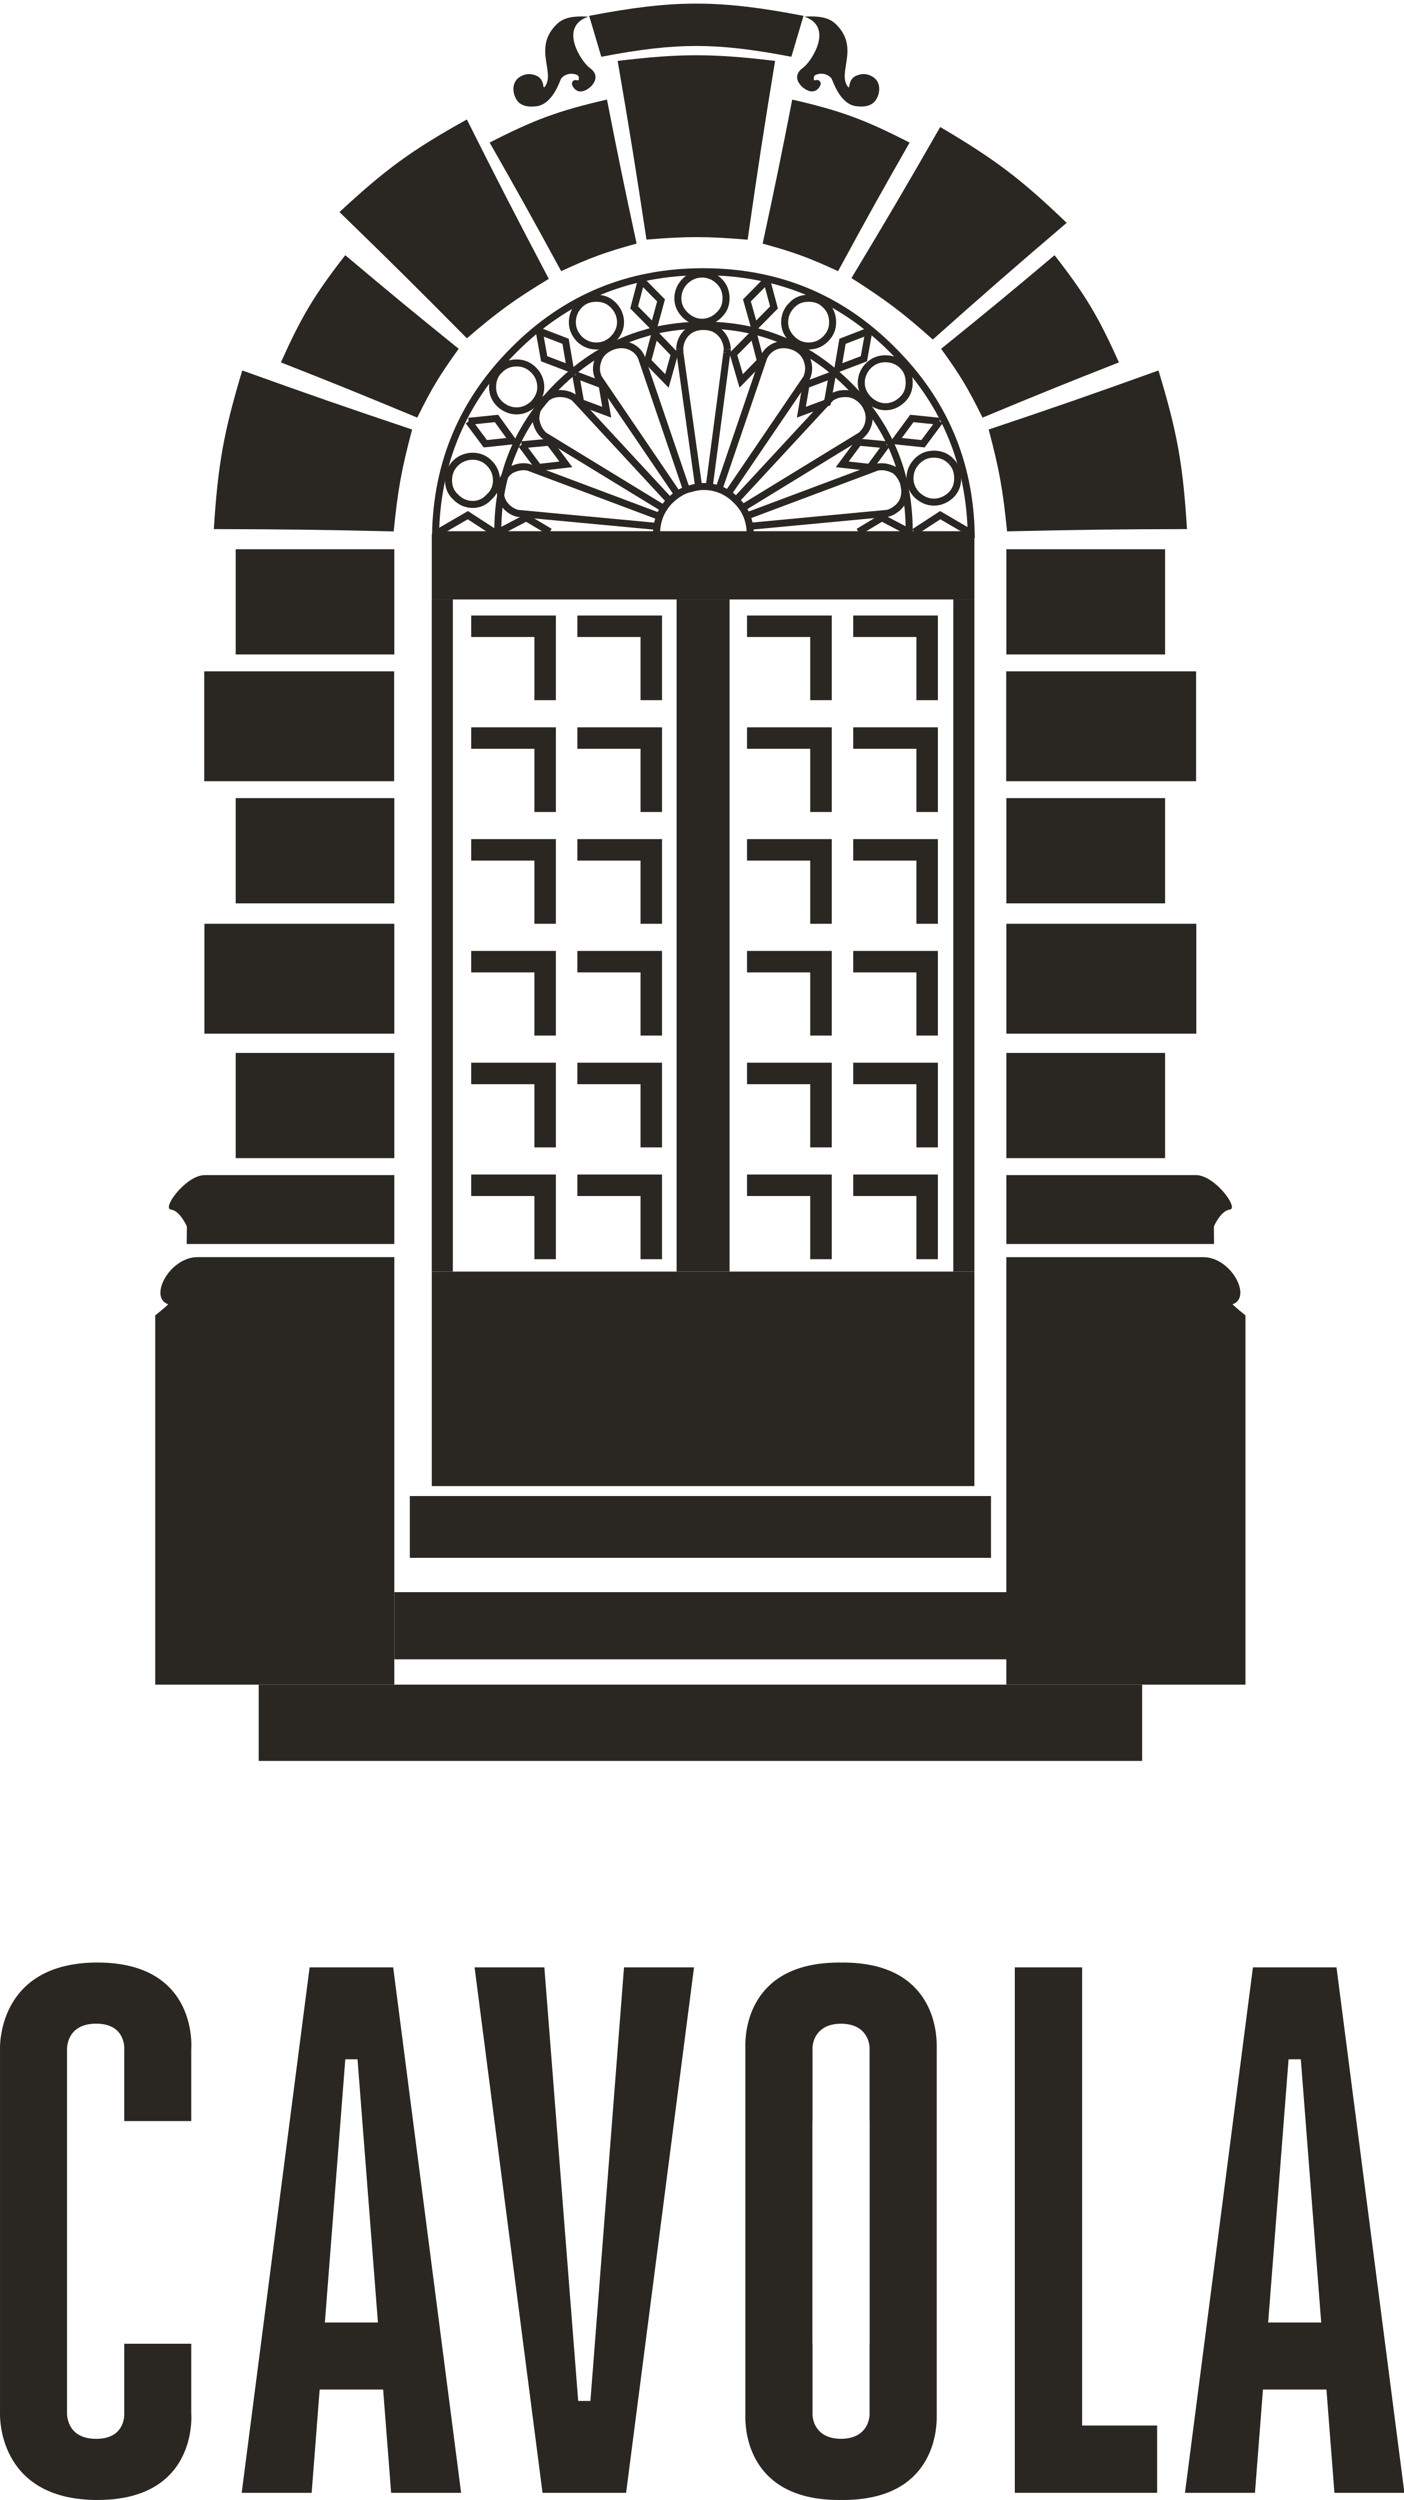 <?xml version="1.0" encoding="utf-8"?>
<!-- Generator: Adobe Illustrator 14.0.0, SVG Export Plug-In . SVG Version: 6.00 Build 43363)  -->
<!DOCTYPE svg PUBLIC "-//W3C//DTD SVG 1.1//EN" "http://www.w3.org/Graphics/SVG/1.1/DTD/svg11.dtd">
<svg version="1.1" id="Layer_1" xmlns="http://www.w3.org/2000/svg" xmlns:xlink="http://www.w3.org/1999/xlink" x="0px" y="0px"
	 width="100px" height="178px" viewBox="0 0 100 178" enable-background="new 0 0 100 178" xml:space="preserve">
<g>
	<path fill="#2A2723" d="M28.005,140.078h-2.904h-0.146h-2.903l-4.838,37.412h4.984l0.57-7.353h4.52l0.571,7.353h4.984
		L28.005,140.078z M23.139,165.362l1.455-18.742h0.87l1.454,18.742H23.139z"/>
	<g>
		<polygon fill="none" points="42.052,170.947 44.445,140.078 38.787,140.078 38.772,140.078 41.182,170.947 		"/>
		<polygon fill="#2A2723" points="44.447,140.078 44.445,140.078 42.052,170.947 41.182,170.947 38.772,140.078 33.802,140.078 
			38.642,177.49 41.544,177.49 41.691,177.49 44.594,177.49 49.432,140.078 		"/>
	</g>
	<path fill="#2A2723" d="M95.192,140.078h-2.904h-0.146h-2.902l-4.84,37.412h4.985l0.57-7.353h4.521l0.569,7.353h4.984
		L95.192,140.078z M90.325,165.362l1.454-18.742h0.871l1.453,18.742H90.325z"/>
	<path fill="#2A2723" d="M13.623,166.874H8.849v4.999h0.002c0.003,0.332-0.094,1.773-2.005,1.773c-2.16,0-2.071-1.844-2.071-1.844h0
		v-25.875h0c0,0-0.089-1.842,2.071-1.842c2.159,0,2.003,1.842,2.003,1.842v5.094h4.773v-5.094c0,0,0.561-6.195-6.68-6.195
		c-7.24,0-6.941,6.195-6.941,6.195v25.875c0,0-0.299,6.197,6.941,6.197c7.241,0,6.68-6.197,6.68-6.197V166.874z"/>
	<path fill="#2A2723" d="M66.717,171.803v-25.875c0,0,0.005-0.071,0-0.192c0.023-1.037-0.204-6.003-6.688-6.003
		c-0.043,0-0.082,0.003-0.125,0.003c-0.044,0-0.082-0.003-0.127-0.003c-6.484,0-6.714,4.966-6.689,6.003
		c-0.002,0.121,0,0.192,0,0.192v25.875c0,0-0.002,0.072,0,0.195c-0.024,1.037,0.205,6.002,6.689,6.002
		c0.045,0,0.083-0.003,0.127-0.004c0.043,0.001,0.082,0.004,0.125,0.004c6.484,0,6.712-4.965,6.688-6.002
		C66.722,171.875,66.717,171.803,66.717,171.803z M61.935,166.874v4.999h0.002c0.002,0.034,0,0.082-0.004,0.136
		c-0.05,0.476-0.343,1.62-2.029,1.636c-1.688-0.016-1.98-1.16-2.031-1.636c-0.002-0.054-0.004-0.102-0.004-0.136h0.002v-4.999
		h-0.008v-15.853h0.008v-5.094c0,0-0.006-0.083,0.002-0.209c0.053-0.478,0.348-1.616,2.031-1.631
		c1.683,0.015,1.979,1.154,2.029,1.631c0.008,0.126,0.002,0.209,0.002,0.209v5.094h0.008v15.853H61.935z"/>
	<polygon fill="#2A2723" points="77.074,172.698 77.074,140.078 72.28,140.078 72.28,172.698 72.28,177.49 77.074,177.49 
		82.418,177.49 82.418,172.698 	"/>
</g>
<g>
	<rect x="30.753" y="90.537" fill="#2A2723" width="38.648" height="15.274"/>
	<rect x="30.753" y="38.053" fill="#2A2723" width="38.648" height="4.629"/>
	<rect x="48.191" y="42.682" fill="#2A2723" width="3.773" height="47.855"/>
	<rect x="30.751" y="42.682" fill="#2A2723" width="1.504" height="47.855"/>
	<rect x="67.898" y="42.682" fill="#2A2723" width="1.503" height="47.855"/>
	<g>
		<polygon fill="#2A2723" points="33.563,45.354 38.062,45.354 38.062,49.853 39.593,49.853 39.593,43.824 33.563,43.824 		"/>
		<polygon fill="#2A2723" points="41.124,43.824 41.124,45.354 45.622,45.354 45.622,49.853 47.153,49.853 47.153,43.824 		"/>
		<polygon fill="#2A2723" points="33.563,53.314 38.062,53.314 38.062,57.815 39.593,57.815 39.593,51.785 33.563,51.785 		"/>
		<polygon fill="#2A2723" points="41.124,53.314 45.622,53.314 45.622,57.815 47.153,57.815 47.153,51.785 41.124,51.785 		"/>
		<polygon fill="#2A2723" points="33.563,61.274 38.062,61.274 38.062,65.774 39.593,65.774 39.593,59.744 33.563,59.744 		"/>
		<polygon fill="#2A2723" points="41.124,61.274 45.622,61.274 45.622,65.774 47.153,65.774 47.153,59.744 41.124,59.744 		"/>
		<polygon fill="#2A2723" points="33.563,69.235 38.062,69.235 38.062,73.734 39.593,73.734 39.593,67.705 33.563,67.705 		"/>
		<polygon fill="#2A2723" points="41.124,69.235 45.622,69.235 45.622,73.734 47.153,73.734 47.153,67.705 41.124,67.705 		"/>
		<polygon fill="#2A2723" points="33.563,77.195 38.062,77.195 38.062,81.695 39.593,81.695 39.593,75.664 33.563,75.664 		"/>
		<polygon fill="#2A2723" points="41.124,77.195 45.622,77.195 45.622,81.695 47.153,81.695 47.153,75.664 41.124,75.664 		"/>
		<polygon fill="#2A2723" points="33.563,85.156 38.062,85.156 38.062,89.656 39.593,89.656 39.593,83.625 33.563,83.625 		"/>
		<polygon fill="#2A2723" points="41.124,85.156 45.622,85.156 45.622,89.656 47.153,89.656 47.153,83.625 41.124,83.625 		"/>
	</g>
	<g>
		<polygon fill="#2A2723" points="53.207,45.354 57.707,45.354 57.707,49.853 59.24,49.853 59.24,43.824 53.207,43.824 		"/>
		<polygon fill="#2A2723" points="60.77,43.824 60.77,45.354 65.269,45.354 65.269,49.853 66.801,49.853 66.801,43.824 		"/>
		<polygon fill="#2A2723" points="53.207,53.314 57.707,53.314 57.707,57.815 59.24,57.815 59.24,51.785 53.207,51.785 		"/>
		<polygon fill="#2A2723" points="60.77,53.314 65.269,53.314 65.269,57.815 66.801,57.815 66.801,51.785 60.77,51.785 		"/>
		<polygon fill="#2A2723" points="53.207,61.274 57.707,61.274 57.707,65.774 59.24,65.774 59.24,59.744 53.207,59.744 		"/>
		<polygon fill="#2A2723" points="60.77,61.274 65.269,61.274 65.269,65.774 66.801,65.774 66.801,59.744 60.77,59.744 		"/>
		<polygon fill="#2A2723" points="53.207,69.235 57.707,69.235 57.707,73.734 59.24,73.734 59.24,67.705 53.207,67.705 		"/>
		<polygon fill="#2A2723" points="60.77,69.235 65.269,69.235 65.269,73.734 66.801,73.734 66.801,67.705 60.77,67.705 		"/>
		<polygon fill="#2A2723" points="53.207,77.195 57.707,77.195 57.707,81.695 59.24,81.695 59.24,75.664 53.207,75.664 		"/>
		<polygon fill="#2A2723" points="60.77,77.195 65.269,77.195 65.269,81.695 66.801,81.695 66.801,75.664 60.77,75.664 		"/>
		<polygon fill="#2A2723" points="53.207,85.156 57.707,85.156 57.707,89.656 59.24,89.656 59.24,83.625 53.207,83.625 		"/>
		<polygon fill="#2A2723" points="60.77,85.156 65.269,85.156 65.269,89.656 66.801,89.656 66.801,83.625 60.77,83.625 		"/>
	</g>
	<g>
		<g>
			<path fill="none" stroke="#2A2723" stroke-width="0.5" d="M43.678,21.721c-0.352-0.353-0.742-0.483-1.206-0.483
				c-0.444,0-0.872,0.13-1.211,0.483c-0.329,0.335-0.495,0.762-0.495,1.224c0,0.446,0.166,0.836,0.495,1.189
				c0.34,0.333,0.768,0.501,1.211,0.501c0.464,0,0.854-0.168,1.206-0.501c0.334-0.354,0.52-0.744,0.52-1.189
				C44.198,22.483,44.012,22.057,43.678,21.721"/>
		</g>
		<g>
			<path fill="none" stroke="#2A2723" stroke-width="0.5" d="M38.001,26.343c-0.356-0.353-0.745-0.501-1.211-0.501
				c-0.445,0-0.87,0.149-1.205,0.501c-0.353,0.314-0.501,0.76-0.501,1.225c0,0.446,0.148,0.834,0.501,1.188
				c0.335,0.315,0.76,0.5,1.205,0.5c0.466,0,0.854-0.185,1.211-0.5c0.331-0.353,0.517-0.742,0.517-1.188
				C38.518,27.103,38.332,26.657,38.001,26.343"/>
		</g>
		<g>
			<path fill="none" stroke="#2A2723" stroke-width="0.5" d="M32.45,32.968c-0.353,0.353-0.503,0.781-0.503,1.225
				c0,0.462,0.15,0.872,0.503,1.188c0.333,0.352,0.759,0.536,1.226,0.536c0.445,0,0.851-0.184,1.166-0.536
				c0.355-0.317,0.52-0.726,0.52-1.188c0-0.444-0.165-0.873-0.52-1.225c-0.314-0.315-0.721-0.484-1.166-0.484
				C33.209,32.484,32.784,32.653,32.45,32.968"/>
		</g>
		<g>
			<path fill="none" stroke="#2A2723" stroke-width="0.5" d="M56.408,21.721c0.332-0.353,0.722-0.483,1.188-0.483
				c0.466,0,0.87,0.13,1.205,0.483c0.354,0.335,0.503,0.762,0.503,1.224c0,0.446-0.149,0.836-0.503,1.189
				c-0.335,0.333-0.739,0.501-1.205,0.501c-0.467,0-0.856-0.168-1.188-0.501c-0.353-0.354-0.521-0.744-0.521-1.189
				C55.888,22.483,56.056,22.057,56.408,21.721"/>
		</g>
		<g>
			<path fill="none" stroke="#2A2723" stroke-width="0.5" d="M61.862,26.025c0.354-0.333,0.743-0.482,1.208-0.482
				c0.446,0,0.874,0.149,1.206,0.482c0.351,0.335,0.481,0.762,0.481,1.228c0,0.444-0.131,0.853-0.481,1.186
				c-0.332,0.333-0.76,0.521-1.206,0.521c-0.465,0-0.854-0.187-1.208-0.521c-0.331-0.333-0.519-0.741-0.519-1.186
				C61.344,26.788,61.531,26.361,61.862,26.025"/>
		</g>
		<g>
			<path fill="none" stroke="#2A2723" stroke-width="0.5" d="M67.73,32.838c0.352,0.333,0.479,0.76,0.479,1.224
				c0,0.444-0.128,0.836-0.479,1.188c-0.335,0.315-0.764,0.502-1.21,0.502c-0.462,0-0.851-0.187-1.203-0.502
				c-0.332-0.352-0.505-0.744-0.505-1.188c0-0.463,0.173-0.891,0.505-1.224c0.353-0.354,0.741-0.502,1.203-0.502
				C66.967,32.336,67.396,32.484,67.73,32.838"/>
		</g>
		<g>
			<path fill="none" stroke="#2A2723" stroke-width="0.5" d="M48.798,20.014c0.353-0.333,0.743-0.501,1.208-0.501
				c0.443,0,0.87,0.168,1.204,0.501c0.354,0.333,0.503,0.76,0.503,1.224c0,0.466-0.148,0.853-0.503,1.189
				c-0.334,0.333-0.761,0.518-1.204,0.518c-0.465,0-0.855-0.185-1.208-0.518c-0.333-0.336-0.518-0.723-0.518-1.189
				C48.281,20.774,48.465,20.348,48.798,20.014"/>
		</g>
		<g>
			<g>
				<polyline fill="none" stroke="#2A2723" stroke-width="0.5" points="46.648,23.766 48.038,25.21 47.5,27.122 46.126,25.711 
					46.648,23.766 				"/>
			</g>
			<g>
				<polyline fill="none" stroke="#2A2723" stroke-width="0.5" points="45.674,19.96 47.082,21.389 46.563,23.3 45.168,21.89 
					45.674,19.96 				"/>
			</g>
		</g>
		<g>
			<g>
				<polyline fill="none" stroke="#2A2723" stroke-width="0.5" points="41.007,26.695 42.88,27.401 43.214,29.349 41.358,28.663 
					41.007,26.695 				"/>
			</g>
			<g>
				<polyline fill="none" stroke="#2A2723" stroke-width="0.5" points="38.406,23.577 40.283,24.3 40.615,26.25 38.759,25.543 
					38.406,23.577 				"/>
			</g>
		</g>
		<g>
			<g>
				<polyline fill="none" stroke="#2A2723" stroke-width="0.5" points="37.146,31.669 39.129,31.483 40.302,33.061 38.351,33.283 
					37.146,31.669 				"/>
			</g>
			<g>
				<polyline fill="none" stroke="#2A2723" stroke-width="0.5" points="33.377,29.998 35.362,29.794 36.515,31.389 34.567,31.595 
					33.377,29.998 				"/>
			</g>
		</g>
		<g>
			<g>
				<polyline fill="none" stroke="#2A2723" stroke-width="0.5" points="35.529,37.887 37.479,36.864 39.166,37.868 				"/>
			</g>
			<g>
				<polyline fill="none" stroke="#2A2723" stroke-width="0.5" points="31.153,37.94 33.322,36.68 35.177,37.887 				"/>
			</g>
		</g>
		<g>
			<g>
				<g>
					<polyline fill="none" stroke="#2A2723" stroke-width="0.5" points="53.663,23.766 52.232,25.21 52.792,27.122 54.164,25.711 
						53.663,23.766 					"/>
				</g>
				<g>
					<polyline fill="none" stroke="#2A2723" stroke-width="0.5" points="54.61,19.96 53.199,21.389 53.739,23.3 55.127,21.89 
						54.61,19.96 					"/>
				</g>
			</g>
			<g>
				<g>
					<polyline fill="none" stroke="#2A2723" stroke-width="0.5" points="59.282,26.695 57.41,27.401 57.078,29.349 58.933,28.663 
						59.282,26.695 					"/>
				</g>
				<g>
					<polyline fill="none" stroke="#2A2723" stroke-width="0.5" points="61.883,23.577 60.008,24.3 59.676,26.25 61.531,25.543 
						61.883,23.577 					"/>
				</g>
			</g>
			<g>
				<g>
					<polyline fill="none" stroke="#2A2723" stroke-width="0.5" points="63.144,31.669 61.159,31.483 59.989,33.061 61.959,33.283 
						63.144,31.669 					"/>
				</g>
				<g>
					<polyline fill="none" stroke="#2A2723" stroke-width="0.5" points="66.929,29.998 64.945,29.794 63.771,31.389 65.742,31.595 
						66.929,29.998 					"/>
				</g>
			</g>
			<g>
				<g>
					<polyline fill="none" stroke="#2A2723" stroke-width="0.5" points="64.758,37.887 62.812,36.864 61.142,37.868 					"/>
				</g>
				<g>
					<polyline fill="none" stroke="#2A2723" stroke-width="0.5" points="69.121,37.94 66.967,36.68 65.112,37.887 					"/>
				</g>
			</g>
		</g>
		<g>
			<path fill="none" stroke="#2A2723" stroke-width="0.5" d="M64.758,38.071c0-0.073,0-0.167,0-0.261
				c0-4.045-1.431-7.514-4.285-10.354c-2.858-2.858-6.309-4.306-10.337-4.306c-1.299,0-2.504,0.147-3.693,0.426
				c-0.316,0.094-0.612,0.189-0.929,0.279c-2.117,0.686-4.046,1.893-5.77,3.6c-2.84,2.84-4.287,6.309-4.287,10.354
				c0,0.094,0,0.188,0,0.261"/>
			<path fill="none" stroke="#2A2723" stroke-width="0.5" d="M35.457,38.071H31.02c0.095-5.122,1.929-9.501,5.587-13.158
				c3.712-3.729,8.202-5.567,13.473-5.567c5.29,0,9.782,1.839,13.491,5.567c3.676,3.656,5.513,8.036,5.606,13.158h-4.419"/>
			<line fill="none" stroke="#2A2723" stroke-width="0.5" x1="46.758" y1="38.071" x2="53.438" y2="38.071"/>
			<path fill="none" stroke="#2A2723" stroke-width="0.5" d="M53.438,38.071c0-0.964-0.315-1.781-0.984-2.431
				c-0.647-0.668-1.447-1.002-2.356-1.002c-0.28,0-0.578,0.056-0.834,0.129c-0.094,0.038-0.15,0.038-0.241,0.056
				c-0.485,0.149-0.912,0.445-1.301,0.817c-0.649,0.65-0.963,1.466-0.963,2.431"/>
			<line fill="none" stroke="#2A2723" stroke-width="0.5" x1="35.457" y1="38.071" x2="46.758" y2="38.071"/>
			<line fill="none" stroke="#2A2723" stroke-width="0.5" x1="53.438" y1="38.071" x2="64.758" y2="38.071"/>
		</g>
		<g>
			<line fill="none" stroke="#2A2723" stroke-width="0.5" x1="51.77" y1="25.117" x2="50.507" y2="34.711"/>
			<path fill="none" stroke="#2A2723" stroke-width="0.5" d="M48.223,35.137l-5.585-8.218c-0.186-0.391-0.204-0.798-0.057-1.227
				c0.131-0.446,0.428-0.742,0.873-0.964c0.428-0.186,0.833-0.24,1.242-0.13c0.445,0.13,0.801,0.426,0.984,0.835l3.193,9.372"/>
			<path fill="none" stroke="#2A2723" stroke-width="0.5" d="M47.221,36.178L38.741,31c-0.314-0.297-0.502-0.669-0.575-1.114
				c-0.017-0.444,0.108-0.853,0.408-1.223c0.316-0.371,0.707-0.594,1.112-0.632c0.445-0.036,0.853,0.038,1.226,0.299l6.737,7.274"/>
			<path fill="none" stroke="#2A2723" stroke-width="0.5" d="M51.859,35.137l5.588-8.218c0.167-0.391,0.205-0.798,0.057-1.227
				c-0.15-0.446-0.426-0.742-0.854-0.964c-0.443-0.186-0.836-0.24-1.28-0.13c-0.429,0.13-0.779,0.426-0.966,0.835l-3.193,9.372"/>
			<path fill="none" stroke="#2A2723" stroke-width="0.5" d="M48.409,24.858c0.019-0.427,0.169-0.836,0.484-1.152
				c0.314-0.315,0.724-0.461,1.205-0.461c0.501,0,0.892,0.146,1.205,0.461c0.319,0.316,0.467,0.725,0.504,1.152"/>
			<line fill="none" stroke="#2A2723" stroke-width="0.5" x1="48.428" y1="25.117" x2="48.409" y2="24.858"/>
			<path fill="none" stroke="#2A2723" stroke-width="0.5" d="M48.409,24.858c0,0.018,0,0.018,0,0.055c0,0.075,0,0.148,0.019,0.204"
				/>
			<path fill="none" stroke="#2A2723" stroke-width="0.5" d="M51.77,25.117c0.037-0.056,0.037-0.129,0.037-0.204
				c0-0.038,0-0.038,0-0.055"/>
			<line fill="none" stroke="#2A2723" stroke-width="0.5" x1="51.807" y1="24.858" x2="51.77" y2="25.117"/>
			<path fill="none" stroke="#2A2723" stroke-width="0.5" d="M46.868,36.734l-9.24-3.469c-0.428-0.093-0.837,0-1.245,0.204
				c-0.37,0.26-0.612,0.63-0.688,1.096c-0.11,0.463-0.054,0.89,0.171,1.261c0.255,0.372,0.575,0.611,1,0.724l9.874,0.927"/>
			<path fill="none" stroke="#2A2723" stroke-width="0.5" d="M53.344,37.477l9.856-0.927c0.242-0.055,0.444-0.167,0.63-0.315
				c0.169-0.112,0.281-0.26,0.388-0.409c0.225-0.371,0.281-0.798,0.171-1.261c-0.022-0.094-0.022-0.168-0.057-0.26
				c-0.151-0.334-0.333-0.631-0.629-0.835c-0.409-0.204-0.819-0.297-1.246-0.204l-9.258,3.469"/>
			<line fill="none" stroke="#2A2723" stroke-width="0.5" x1="49.766" y1="34.694" x2="48.428" y2="25.117"/>
			<path fill="none" stroke="#2A2723" stroke-width="0.5" d="M52.864,36.178L61.326,31c0.334-0.297,0.536-0.669,0.574-1.114
				c0.04-0.444-0.11-0.853-0.387-1.223c-0.318-0.371-0.69-0.594-1.118-0.632c-0.443-0.036-0.853,0.038-1.222,0.299l-6.738,7.274"/>
		</g>
	</g>
	<g>
		<rect x="29.271" y="40.029" display="none" fill="#2A2723" width="41.393" height="2.144"/>
		<g>
			<path fill="#2A2723" d="M54.32,17.346c2.212,0.604,3.291,0.999,5.371,1.962c2.005-3.692,3.021-5.521,5.096-9.156
				c-3.199-1.633-4.865-2.258-8.36-3.063C55.629,11.191,55.203,13.243,54.32,17.346z"/>
		</g>
		<g>
			<path fill="#2A2723" d="M45.343,17.344c-2.213,0.604-3.292,1-5.373,1.963c-2.007-3.692-3.022-5.521-5.097-9.156
				c3.192-1.633,4.872-2.258,8.359-3.063C44.034,11.19,44.457,13.243,45.343,17.344z"/>
		</g>
		<g>
			<path fill="#2A2723" d="M39.089,19.854c-2.474,1.497-3.643,2.354-5.835,4.233c-3.601-3.639-5.419-5.439-9.075-8.988
				c3.305-3.064,5.142-4.406,9.072-6.593C35.535,13.054,36.706,15.328,39.089,19.854z"/>
		</g>
		<g>
			<path fill="#2A2723" d="M60.646,19.797c2.459,1.571,3.626,2.449,5.793,4.377c3.786-3.366,5.691-5.029,9.535-8.307
				c-3.256-3.124-5.069-4.499-9.007-6.824C64.489,13.364,63.225,15.515,60.646,19.797z"/>
		</g>
		<g>
			<path fill="#2A2723" d="M29.353,30.582c-0.758,2.857-1.023,4.318-1.311,7.255c-5.132-0.118-7.698-0.153-12.812-0.166
				c0.292-4.599,0.696-6.876,2.025-11.294C22.068,28.106,24.491,28.95,29.353,30.582z"/>
		</g>
		<g>
			<path fill="#2A2723" d="M70.418,30.582c0.76,2.856,1.018,4.314,1.31,7.252c5.136-0.117,7.699-0.151,12.814-0.163
				c-0.281-4.599-0.689-6.876-2.029-11.294C77.703,28.106,75.277,28.95,70.418,30.582z"/>
		</g>
		<g>
			<path fill="#2A2723" d="M32.672,24.835c-1.345,1.855-1.937,2.84-2.952,4.9c-3.879-1.613-5.817-2.402-9.713-3.932
				c1.47-3.277,2.383-4.803,4.584-7.634C27.794,20.867,29.406,22.197,32.672,24.835z"/>
		</g>
		<g>
			<path fill="#2A2723" d="M67.031,24.835c1.348,1.855,1.934,2.84,2.95,4.9c3.876-1.613,5.815-2.402,9.714-3.932
				c-1.47-3.277-2.383-4.803-4.584-7.634C71.911,20.867,70.294,22.197,67.031,24.835z"/>
		</g>
		<g>
			<path fill="#2A2723" d="M53.251,17.068c-2.879-0.245-4.327-0.246-7.206-0.008c-0.773-5.104-1.183-7.653-2.053-12.724
				c4.465-0.536,6.728-0.536,11.214,0C54.373,9.412,53.983,11.963,53.251,17.068z"/>
		</g>
		<g>
			<path fill="#2A2723" d="M57.23,1.128c-6.058-1.162-9.208-1.162-15.267,0c0.345,1.168,0.518,1.746,0.864,2.914
				c5.362-1.025,8.162-1.025,13.538,0C56.711,2.874,56.883,2.296,57.23,1.128z"/>
		</g>
		<g display="none">
			<path display="inline" fill="#2A2723" d="M49.47,22.889c0,0-1.863-0.143-1.677,2.49l1.286,10.409h1.061
				c0,0,0.685-7.919,0.914-10.386C51.259,22.795,49.47,22.889,49.47,22.889z"/>
			<path display="inline" fill="#2A2723" d="M42.315,25.067c0,0-1.74,0.684-0.479,2.886l5.462,8.538l0.844-0.457
				c0,0-2.533-7.236-3.357-9.473C43.887,24.208,42.315,25.067,42.315,25.067z"/>
			<path display="inline" fill="#2A2723" d="M39.75,29.995c-1.813-1.749-2.876-0.309-2.876-0.309s-1.284,1.356,0.792,2.817
				l8.726,5.246l0.482-0.64C46.875,37.11,41.441,31.673,39.75,29.995z"/>
			<path display="inline" fill="#2A2723" d="M34.547,36.358c0,0-0.505,1.798,2.011,2.125l9.374,0.756l0.124-0.894
				c0,0-6.544-2.355-8.822-3.051C34.817,34.589,34.547,36.358,34.547,36.358z"/>
			<path display="inline" fill="#2A2723" d="M51.773,36.49l5.461-8.538c1.262-2.202-0.474-2.886-0.474-2.886
				s-1.571-0.859-2.474,1.494c-0.824,2.237-3.355,9.473-3.355,9.473L51.773,36.49z"/>
			<path display="inline" fill="#2A2723" d="M62.198,29.686c0,0-1.061-1.44-2.872,0.309c-1.691,1.679-7.127,7.115-7.127,7.115
				l0.479,0.64l8.728-5.246C63.484,31.042,62.198,29.686,62.198,29.686z"/>
			<path display="inline" fill="#2A2723" d="M64.525,36.358c0,0-0.268-1.77-2.685-1.064c-2.278,0.696-8.826,3.051-8.826,3.051
				l0.13,0.894l9.369-0.756C65.029,38.156,64.525,36.358,64.525,36.358z"/>
			<polygon display="inline" fill="#2A2723" points="47.479,25.847 45.922,24.132 45.256,26.392 46.854,28.098 			"/>
			<polygon display="inline" fill="#2A2723" points="39.313,27.293 39.739,29.61 41.937,30.413 41.477,28.122 			"/>
			<polygon display="inline" fill="#2A2723" points="39.362,34.888 37.993,32.994 35.684,33.137 37.031,35.07 			"/>
			<polygon display="inline" fill="#2A2723" points="34.505,39.836 38.579,39.808 36.522,38.7 			"/>
			<polygon display="inline" fill="#2A2723" points="53.883,26.392 53.217,24.132 51.661,25.847 52.287,28.098 			"/>
			<polygon display="inline" fill="#2A2723" points="57.202,30.413 59.402,29.61 59.825,27.293 57.665,28.122 			"/>
			<polygon display="inline" fill="#2A2723" points="59.778,34.888 62.106,35.07 63.458,33.137 61.147,32.994 			"/>
			<polygon display="inline" fill="#2A2723" points="60.557,39.808 64.631,39.836 62.615,38.7 			"/>
			<path display="inline" fill="#2A2723" d="M49.588,36.791c-1.581,0-2.863,1.284-2.863,2.865h5.726
				C52.451,38.075,51.171,36.791,49.588,36.791z"/>
			<path display="inline" fill="#2A2723" d="M31.948,33.713c-1.149,0-2.078,0.929-2.078,2.075c0,1.147,0.928,2.077,2.078,2.077
				c1.145,0,2.073-0.93,2.073-2.077C34.021,34.643,33.093,33.713,31.948,33.713z"/>
			<circle display="inline" fill="#2A2723" cx="34.469" cy="27.935" r="2.074"/>
			<circle display="inline" fill="#2A2723" cx="40.972" cy="22.639" r="2.076"/>
			<circle display="inline" fill="#2A2723" cx="67.216" cy="35.731" r="2.076"/>
			<path display="inline" fill="#2A2723" d="M64.358,30.011c1.147,0,2.08-0.928,2.08-2.076c0-1.146-0.933-2.075-2.08-2.075
				c-1.143,0-2.076,0.929-2.076,2.075C62.282,29.083,63.216,30.011,64.358,30.011z"/>
			<circle display="inline" fill="#2A2723" cx="57.856" cy="22.639" r="2.076"/>
			<path display="inline" fill="#2A2723" d="M49.267,21.874c1.146,0,2.077-0.931,2.077-2.079c0-1.145-0.931-2.073-2.077-2.073
				c-1.145,0-2.074,0.929-2.074,2.073C47.192,20.942,48.122,21.874,49.267,21.874z"/>
		</g>
		<g display="none">
			<path display="inline" fill="#2A2723" d="M29.271,42.419v62.688h41.393V42.419H29.271z M48.457,90.588H31.715V44.873h16.742
				V90.588z M68.233,90.588H51.486V44.873h16.747V90.588z"/>
			<polygon display="inline" fill="#2A2723" points="34.359,52.921 35.011,52.921 35.011,50.509 32.599,50.509 32.599,51.162 
				34.359,51.162 			"/>
			<polygon display="inline" fill="#2A2723" points="38.512,52.921 39.166,52.921 39.166,50.509 36.754,50.509 36.754,51.162 
				38.512,51.162 			"/>
			<polygon display="inline" fill="#2A2723" points="42.668,52.921 43.32,52.921 43.32,50.509 40.908,50.509 40.908,51.162 
				42.668,51.162 			"/>
			<polygon display="inline" fill="#2A2723" points="46.822,52.921 47.476,52.921 47.476,50.509 45.061,50.509 45.061,51.162 
				46.822,51.162 			"/>
			<polygon display="inline" fill="#2A2723" points="34.359,57.485 35.011,57.485 35.011,55.073 32.599,55.073 32.599,55.725 
				34.359,55.725 			"/>
			<polygon display="inline" fill="#2A2723" points="38.512,57.485 39.166,57.485 39.166,55.073 36.754,55.073 36.754,55.725 
				38.512,55.725 			"/>
			<polygon display="inline" fill="#2A2723" points="42.668,57.485 43.32,57.485 43.32,55.073 40.908,55.073 40.908,55.725 
				42.668,55.725 			"/>
			<polygon display="inline" fill="#2A2723" points="46.822,57.485 47.476,57.485 47.476,55.073 45.061,55.073 45.061,55.725 
				46.822,55.725 			"/>
			<polygon display="inline" fill="#2A2723" points="34.359,62.047 35.011,62.047 35.011,59.635 32.599,59.635 32.599,60.289 
				34.359,60.289 			"/>
			<polygon display="inline" fill="#2A2723" points="38.512,62.047 39.166,62.047 39.166,59.635 36.754,59.635 36.754,60.289 
				38.512,60.289 			"/>
			<polygon display="inline" fill="#2A2723" points="42.668,62.047 43.32,62.047 43.32,59.635 40.908,59.635 40.908,60.289 
				42.668,60.289 			"/>
			<polygon display="inline" fill="#2A2723" points="46.822,62.047 47.476,62.047 47.476,59.635 45.061,59.635 45.061,60.289 
				46.822,60.289 			"/>
			<polygon display="inline" fill="#2A2723" points="34.359,66.613 35.011,66.613 35.011,64.198 32.599,64.198 32.599,64.85 
				34.359,64.85 			"/>
			<polygon display="inline" fill="#2A2723" points="38.512,66.613 39.166,66.613 39.166,64.198 36.754,64.198 36.754,64.85 
				38.512,64.85 			"/>
			<polygon display="inline" fill="#2A2723" points="42.668,66.613 43.32,66.613 43.32,64.198 40.908,64.198 40.908,64.85 
				42.668,64.85 			"/>
			<polygon display="inline" fill="#2A2723" points="46.822,66.613 47.476,66.613 47.476,64.198 45.061,64.198 45.061,64.85 
				46.822,64.85 			"/>
			<polygon display="inline" fill="#2A2723" points="34.359,71.173 35.011,71.173 35.011,68.763 32.599,68.763 32.599,69.415 
				34.359,69.415 			"/>
			<polygon display="inline" fill="#2A2723" points="38.512,71.173 39.166,71.173 39.166,68.763 36.754,68.763 36.754,69.415 
				38.512,69.415 			"/>
			<polygon display="inline" fill="#2A2723" points="42.668,71.173 43.32,71.173 43.32,68.763 40.908,68.763 40.908,69.415 
				42.668,69.415 			"/>
			<polygon display="inline" fill="#2A2723" points="46.822,71.173 47.476,71.173 47.476,68.763 45.061,68.763 45.061,69.415 
				46.822,69.415 			"/>
			<polygon display="inline" fill="#2A2723" points="34.359,75.737 35.011,75.737 35.011,73.325 32.599,73.325 32.599,73.977 
				34.359,73.977 			"/>
			<polygon display="inline" fill="#2A2723" points="38.512,75.737 39.166,75.737 39.166,73.325 36.754,73.325 36.754,73.977 
				38.512,73.977 			"/>
			<polygon display="inline" fill="#2A2723" points="42.668,75.737 43.32,75.737 43.32,73.325 40.908,73.325 40.908,73.977 
				42.668,73.977 			"/>
			<polygon display="inline" fill="#2A2723" points="46.822,75.737 47.476,75.737 47.476,73.325 45.061,73.325 45.061,73.977 
				46.822,73.977 			"/>
			<polygon display="inline" fill="#2A2723" points="34.359,80.3 35.011,80.3 35.011,77.888 32.599,77.888 32.599,78.54 
				34.359,78.54 			"/>
			<polygon display="inline" fill="#2A2723" points="38.512,80.3 39.166,80.3 39.166,77.888 36.754,77.888 36.754,78.54 
				38.512,78.54 			"/>
			<polygon display="inline" fill="#2A2723" points="42.668,80.3 43.32,80.3 43.32,77.888 40.908,77.888 40.908,78.54 42.668,78.54 
							"/>
			<polygon display="inline" fill="#2A2723" points="46.822,80.3 47.476,80.3 47.476,77.888 45.061,77.888 45.061,78.54 
				46.822,78.54 			"/>
			<polygon display="inline" fill="#2A2723" points="34.359,84.863 35.011,84.863 35.011,82.451 32.599,82.451 32.599,83.104 
				34.359,83.104 			"/>
			<polygon display="inline" fill="#2A2723" points="38.512,84.863 39.166,84.863 39.166,82.451 36.754,82.451 36.754,83.104 
				38.512,83.104 			"/>
			<polygon display="inline" fill="#2A2723" points="42.668,84.863 43.32,84.863 43.32,82.451 40.908,82.451 40.908,83.104 
				42.668,83.104 			"/>
			<polygon display="inline" fill="#2A2723" points="46.822,84.863 47.476,84.863 47.476,82.451 45.061,82.451 45.061,83.104 
				46.822,83.104 			"/>
			<polygon display="inline" fill="#2A2723" points="34.359,89.426 35.011,89.426 35.011,87.014 32.599,87.014 32.599,87.667 
				34.359,87.667 			"/>
			<polygon display="inline" fill="#2A2723" points="38.512,89.426 39.166,89.426 39.166,87.014 36.754,87.014 36.754,87.667 
				38.512,87.667 			"/>
			<polygon display="inline" fill="#2A2723" points="42.668,89.426 43.32,89.426 43.32,87.014 40.908,87.014 40.908,87.667 
				42.668,87.667 			"/>
			<polygon display="inline" fill="#2A2723" points="46.822,89.426 47.476,89.426 47.476,87.014 45.061,87.014 45.061,87.667 
				46.822,87.667 			"/>
			<polygon display="inline" fill="#2A2723" points="34.359,48.358 35.011,48.358 35.011,45.947 32.599,45.947 32.599,46.598 
				34.359,46.598 			"/>
			<polygon display="inline" fill="#2A2723" points="38.512,48.358 39.166,48.358 39.166,45.947 36.754,45.947 36.754,46.598 
				38.512,46.598 			"/>
			<polygon display="inline" fill="#2A2723" points="42.668,48.358 43.32,48.358 43.32,45.947 40.908,45.947 40.908,46.598 
				42.668,46.598 			"/>
			<polygon display="inline" fill="#2A2723" points="46.822,48.358 47.476,48.358 47.476,45.947 45.061,45.947 45.061,46.598 
				46.822,46.598 			"/>
			<polygon display="inline" fill="#2A2723" points="54.098,52.921 54.753,52.921 54.753,50.509 52.34,50.509 52.34,51.162 
				54.098,51.162 			"/>
			<polygon display="inline" fill="#2A2723" points="58.256,52.921 58.905,52.921 58.905,50.509 56.495,50.509 56.495,51.162 
				58.256,51.162 			"/>
			<polygon display="inline" fill="#2A2723" points="62.407,52.921 63.06,52.921 63.06,50.509 60.648,50.509 60.648,51.162 
				62.407,51.162 			"/>
			<polygon display="inline" fill="#2A2723" points="66.562,52.921 67.216,52.921 67.216,50.509 64.801,50.509 64.801,51.162 
				66.562,51.162 			"/>
			<polygon display="inline" fill="#2A2723" points="54.098,57.485 54.753,57.485 54.753,55.073 52.34,55.073 52.34,55.725 
				54.098,55.725 			"/>
			<polygon display="inline" fill="#2A2723" points="58.256,57.485 58.905,57.485 58.905,55.073 56.495,55.073 56.495,55.725 
				58.256,55.725 			"/>
			<polygon display="inline" fill="#2A2723" points="62.407,57.485 63.06,57.485 63.06,55.073 60.648,55.073 60.648,55.725 
				62.407,55.725 			"/>
			<polygon display="inline" fill="#2A2723" points="66.562,57.485 67.216,57.485 67.216,55.073 64.801,55.073 64.801,55.725 
				66.562,55.725 			"/>
			<polygon display="inline" fill="#2A2723" points="54.098,62.047 54.753,62.047 54.753,59.635 52.34,59.635 52.34,60.289 
				54.098,60.289 			"/>
			<polygon display="inline" fill="#2A2723" points="58.256,62.047 58.905,62.047 58.905,59.635 56.495,59.635 56.495,60.289 
				58.256,60.289 			"/>
			<polygon display="inline" fill="#2A2723" points="62.407,62.047 63.06,62.047 63.06,59.635 60.648,59.635 60.648,60.289 
				62.407,60.289 			"/>
			<polygon display="inline" fill="#2A2723" points="66.562,62.047 67.216,62.047 67.216,59.635 64.801,59.635 64.801,60.289 
				66.562,60.289 			"/>
			<polygon display="inline" fill="#2A2723" points="54.098,66.613 54.753,66.613 54.753,64.198 52.34,64.198 52.34,64.85 
				54.098,64.85 			"/>
			<polygon display="inline" fill="#2A2723" points="58.256,66.613 58.905,66.613 58.905,64.198 56.495,64.198 56.495,64.85 
				58.256,64.85 			"/>
			<polygon display="inline" fill="#2A2723" points="62.407,66.613 63.06,66.613 63.06,64.198 60.648,64.198 60.648,64.85 
				62.407,64.85 			"/>
			<polygon display="inline" fill="#2A2723" points="66.562,66.613 67.216,66.613 67.216,64.198 64.801,64.198 64.801,64.85 
				66.562,64.85 			"/>
			<polygon display="inline" fill="#2A2723" points="54.098,71.173 54.753,71.173 54.753,68.763 52.34,68.763 52.34,69.415 
				54.098,69.415 			"/>
			<polygon display="inline" fill="#2A2723" points="58.256,71.173 58.905,71.173 58.905,68.763 56.495,68.763 56.495,69.415 
				58.256,69.415 			"/>
			<polygon display="inline" fill="#2A2723" points="62.407,71.173 63.06,71.173 63.06,68.763 60.648,68.763 60.648,69.415 
				62.407,69.415 			"/>
			<polygon display="inline" fill="#2A2723" points="66.562,71.173 67.216,71.173 67.216,68.763 64.801,68.763 64.801,69.415 
				66.562,69.415 			"/>
			<polygon display="inline" fill="#2A2723" points="54.098,75.737 54.753,75.737 54.753,73.325 52.34,73.325 52.34,73.977 
				54.098,73.977 			"/>
			<polygon display="inline" fill="#2A2723" points="58.256,75.737 58.905,75.737 58.905,73.325 56.495,73.325 56.495,73.977 
				58.256,73.977 			"/>
			<polygon display="inline" fill="#2A2723" points="62.407,75.737 63.06,75.737 63.06,73.325 60.648,73.325 60.648,73.977 
				62.407,73.977 			"/>
			<polygon display="inline" fill="#2A2723" points="66.562,75.737 67.216,75.737 67.216,73.325 64.801,73.325 64.801,73.977 
				66.562,73.977 			"/>
			<polygon display="inline" fill="#2A2723" points="54.098,80.3 54.753,80.3 54.753,77.888 52.34,77.888 52.34,78.54 54.098,78.54 
							"/>
			<polygon display="inline" fill="#2A2723" points="58.256,80.3 58.905,80.3 58.905,77.888 56.495,77.888 56.495,78.54 
				58.256,78.54 			"/>
			<polygon display="inline" fill="#2A2723" points="62.407,80.3 63.06,80.3 63.06,77.888 60.648,77.888 60.648,78.54 62.407,78.54 
							"/>
			<polygon display="inline" fill="#2A2723" points="66.562,80.3 67.216,80.3 67.216,77.888 64.801,77.888 64.801,78.54 
				66.562,78.54 			"/>
			<polygon display="inline" fill="#2A2723" points="54.098,84.863 54.753,84.863 54.753,82.451 52.34,82.451 52.34,83.104 
				54.098,83.104 			"/>
			<polygon display="inline" fill="#2A2723" points="58.256,84.863 58.905,84.863 58.905,82.451 56.495,82.451 56.495,83.104 
				58.256,83.104 			"/>
			<polygon display="inline" fill="#2A2723" points="62.407,84.863 63.06,84.863 63.06,82.451 60.648,82.451 60.648,83.104 
				62.407,83.104 			"/>
			<polygon display="inline" fill="#2A2723" points="66.562,84.863 67.216,84.863 67.216,82.451 64.801,82.451 64.801,83.104 
				66.562,83.104 			"/>
			<polygon display="inline" fill="#2A2723" points="54.098,89.426 54.753,89.426 54.753,87.014 52.34,87.014 52.34,87.667 
				54.098,87.667 			"/>
			<polygon display="inline" fill="#2A2723" points="58.256,89.426 58.905,89.426 58.905,87.014 56.495,87.014 56.495,87.667 
				58.256,87.667 			"/>
			<polygon display="inline" fill="#2A2723" points="62.407,89.426 63.06,89.426 63.06,87.014 60.648,87.014 60.648,87.667 
				62.407,87.667 			"/>
			<polygon display="inline" fill="#2A2723" points="66.562,89.426 67.216,89.426 67.216,87.014 64.801,87.014 64.801,87.667 
				66.562,87.667 			"/>
			<polygon display="inline" fill="#2A2723" points="54.098,48.358 54.753,48.358 54.753,45.947 52.34,45.947 52.34,46.598 
				54.098,46.598 			"/>
			<polygon display="inline" fill="#2A2723" points="58.256,48.358 58.905,48.358 58.905,45.947 56.495,45.947 56.495,46.598 
				58.256,46.598 			"/>
			<polygon display="inline" fill="#2A2723" points="62.407,48.358 63.06,48.358 63.06,45.947 60.648,45.947 60.648,46.598 
				62.407,46.598 			"/>
			<polygon display="inline" fill="#2A2723" points="66.562,48.358 67.216,48.358 67.216,45.947 64.801,45.947 64.801,46.598 
				66.562,46.598 			"/>
		</g>
		<g>
			<path fill="#2A2723" d="M41.991,4.823c-0.554-0.394-2.249-2.903-0.09-3.636c-1.326-0.081-1.874,0.159-2.291,0.582
				c-1.682,1.7,0.028,3.474-0.854,4.461l-0.053-0.072c0,0-0.009-0.556-0.489-0.764c-0.356-0.151-0.724-0.184-1.141,0.051
				c-0.633,0.356-0.53,1.068-0.428,1.344c0.128,0.346,0.387,0.926,1.569,0.776c1.179-0.155,1.668-1.839,1.752-1.967
				c0.102-0.152,0.491-0.472,1.058-0.292c0.156,0.046,0.241,0.14,0.192,0.394c-0.034,0.062-0.254-0.05-0.356,0.031
				c-0.101,0.083-0.132,0.133-0.122,0.266c0.012,0.132,0.417,0.988,1.354,0.163C42.124,6.106,42.867,5.444,41.991,4.823z"/>
			<path fill="#2A2723" d="M62.122,5.444c-0.419-0.234-0.786-0.202-1.144-0.051c-0.479,0.208-0.486,0.764-0.486,0.764l-0.057,0.072
				c-0.88-0.987,0.828-2.761-0.85-4.461c-0.418-0.423-0.969-0.663-2.293-0.582c2.158,0.733,0.462,3.242-0.093,3.636
				c-0.876,0.621-0.133,1.283-0.1,1.334c0.934,0.825,1.345-0.031,1.354-0.163c0.008-0.132-0.023-0.183-0.123-0.266
				c-0.103-0.081-0.321,0.032-0.356-0.031c-0.047-0.254,0.041-0.348,0.193-0.394c0.566-0.18,0.955,0.14,1.063,0.292
				c0.082,0.128,0.566,1.812,1.746,1.967c1.183,0.15,1.442-0.43,1.571-0.776C62.648,6.513,62.753,5.8,62.122,5.444z"/>
		</g>
		<g>
			<path fill="#2A2723" d="M87.787,92.864c1.417-0.47-0.08-3.356-2.092-3.356c-2.01,0-14.017,0-14.017,0v4.563v25.875h17.03V93.655
				C88.709,93.655,87.96,93.058,87.787,92.864z"/>
			<path fill="#2A2723" d="M71.679,83.667v4.906h14.792l-0.012-1.247c0,0,0.479-1.125,1.139-1.206
				c0.659-0.083-1.074-2.453-2.419-2.453C83.837,83.667,71.679,83.667,71.679,83.667z"/>
			<rect x="71.679" y="74.968" fill="#2A2723" width="11.305" height="7.493"/>
			<rect x="71.679" y="65.772" fill="#2A2723" width="13.528" height="7.824"/>
			<rect x="71.679" y="56.825" fill="#2A2723" width="11.305" height="7.495"/>
			<rect x="71.667" y="47.801" fill="#2A2723" width="13.525" height="7.823"/>
			<rect x="71.679" y="39.105" fill="#2A2723" width="11.305" height="7.493"/>
			<path fill="#2A2723" d="M11.981,92.864c-0.173,0.193-0.925,0.791-0.925,0.791v26.291h17.03V94.071v-4.563c0,0-12.006,0-14.015,0
				C12.062,89.508,10.564,92.395,11.981,92.864z"/>
			<path fill="#2A2723" d="M12.171,86.121c0.656,0.081,1.14,1.206,1.14,1.206l-0.014,1.247h14.789v-4.906c0,0-12.155,0-13.5,0
				C13.246,83.667,11.511,86.038,12.171,86.121z"/>
			<rect x="16.788" y="74.968" fill="#2A2723" width="11.298" height="7.493"/>
			<rect x="14.561" y="65.772" fill="#2A2723" width="13.525" height="7.824"/>
			<rect x="16.788" y="56.825" fill="#2A2723" width="11.298" height="7.495"/>
			<rect x="14.545" y="47.801" fill="#2A2723" width="13.528" height="7.823"/>
			<rect x="16.788" y="39.105" fill="#2A2723" width="11.298" height="7.493"/>
		</g>
		<g>
			<rect x="29.189" y="106.518" fill="#2A2723" width="41.395" height="4.4"/>
			<rect x="28.09" y="113.362" fill="#2A2723" width="43.593" height="4.782"/>
			<rect x="18.426" y="119.946" fill="#2A2723" width="62.923" height="5.433"/>
		</g>
	</g>
</g>
</svg>
